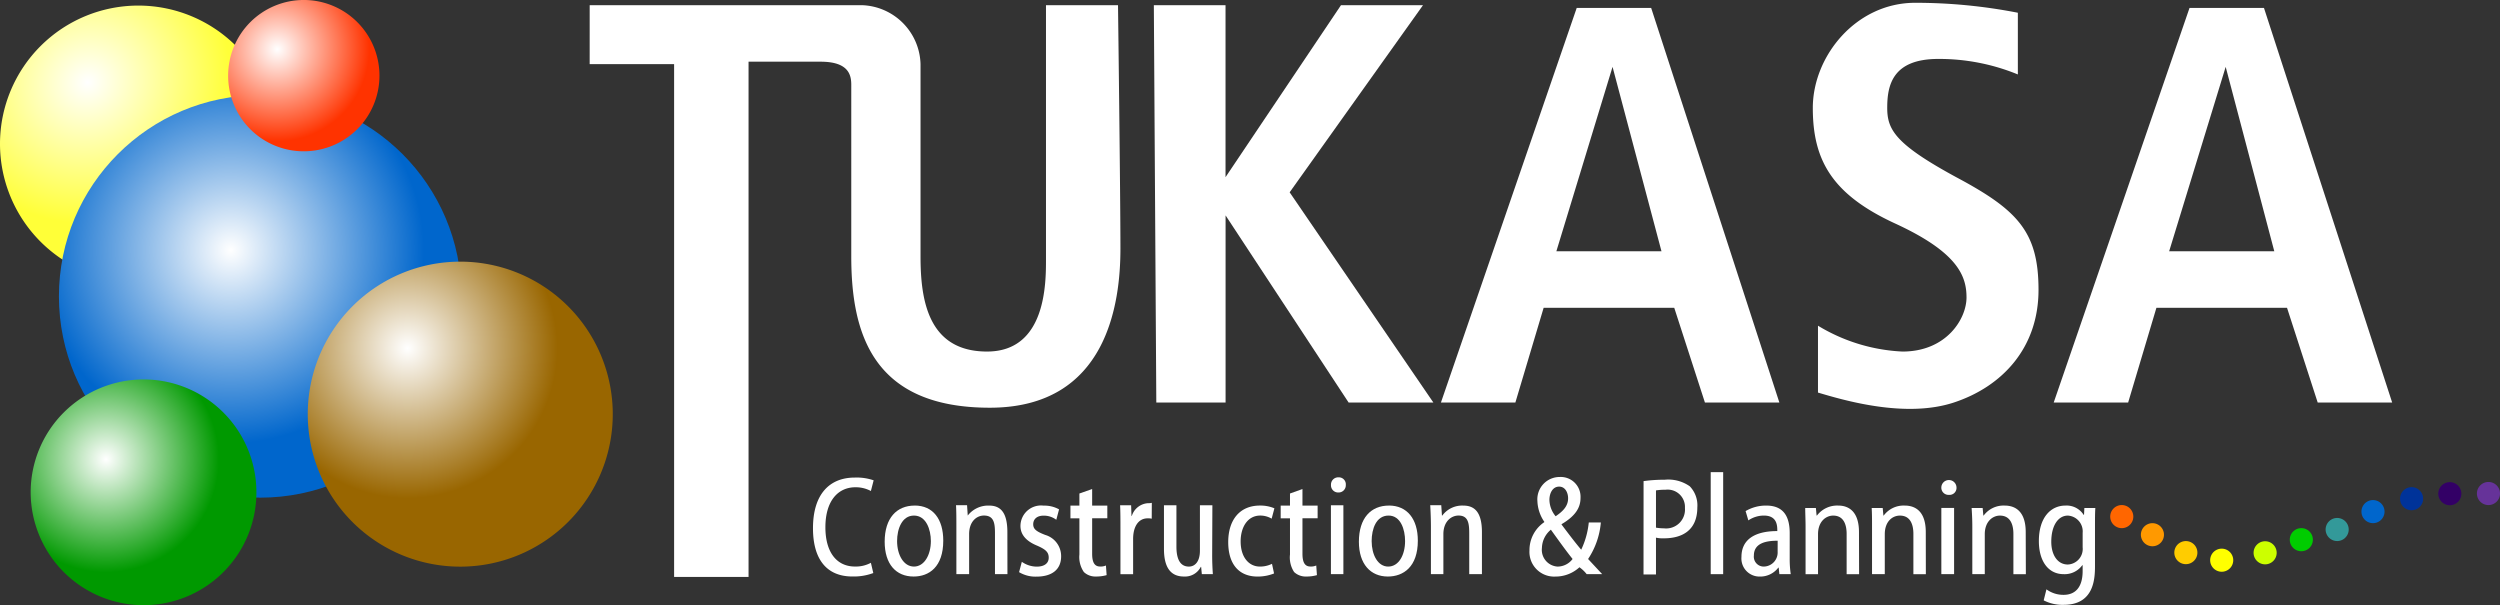 <svg xmlns="http://www.w3.org/2000/svg" xmlns:xlink="http://www.w3.org/1999/xlink" width="200.588" height="48.557" viewBox="0 0 200.588 48.557">
  <rect x="0" y="0" width="200.588" height="48.557" fill="#333333" stroke="none"/>
  <defs>
    <radialGradient id="radial-gradient" cx="0.317" cy="0.278" r="0.5" gradientTransform="matrix(0.606, 0.796, -0.835, 0.634, 0.357, -0.151)" gradientUnits="objectBoundingBox">
      <stop offset="0" stop-color="#fff"/>
      <stop offset="1" stop-color="#ffff38"/>
    </radialGradient>
    <radialGradient id="radial-gradient-2" cx="0.427" cy="0.385" r="0.5" gradientUnits="objectBoundingBox">
      <stop offset="0" stop-color="#fff"/>
      <stop offset="0.961" stop-color="#06c"/>
    </radialGradient>
    <radialGradient id="radial-gradient-3" cx="0.334" cy="0.354" r="0.5" gradientUnits="objectBoundingBox">
      <stop offset="0" stop-color="#fff"/>
      <stop offset="1" stop-color="#090"/>
    </radialGradient>
    <radialGradient id="radial-gradient-4" cx="0.325" cy="0.326" r="0.608" gradientUnits="objectBoundingBox">
      <stop offset="0" stop-color="#fff"/>
      <stop offset="1" stop-color="#f30"/>
    </radialGradient>
    <radialGradient id="radial-gradient-5" cx="0.327" cy="0.284" r="0.583" gradientTransform="translate(0)" gradientUnits="objectBoundingBox">
      <stop offset="0" stop-color="#fff"/>
      <stop offset="0.844" stop-color="#960"/>
    </radialGradient>
  </defs>
  <g id="logo-white" transform="translate(-649.653 -404.133)">
    <g id="グループ_33" data-name="グループ 33" transform="translate(714.884 442.016)">
      <path id="パス_612" data-name="パス 612" d="M677.888,424.823a2.546,2.546,0,0,1-1.272.3c-1.466,0-2.378-1.134-2.378-3.152,0-2.129,1.023-3.208,2.406-3.208a2.574,2.574,0,0,1,1.244.3l.221-.857a4.163,4.163,0,0,0-1.521-.221c-1.963,0-3.346,1.272-3.346,4.065,0,2.6,1.189,3.871,3.152,3.871a4.453,4.453,0,0,0,1.687-.276Z" transform="translate(-673.243 -417.55)" fill="#fff" fill-rule="evenodd"/>
      <path id="パス_613" data-name="パス 613" d="M679.028,421.651c0,1.106-.525,2.046-1.355,2.046s-1.355-.94-1.355-2.046c0-.968.387-2.046,1.355-2.046S679.028,420.711,679.028,421.651Zm-1.3-2.848c-1.438,0-2.406,1-2.406,2.9,0,1.8.913,2.793,2.323,2.793,1.244,0,2.378-.774,2.378-2.876C680.024,419.881,679.194,418.8,677.729,418.8Z" transform="translate(-669.571 -416.121)" fill="#fff" fill-rule="evenodd"/>
      <path id="パス_614" data-name="パス 614" d="M681.513,420.95c0-1.659-.608-2.129-1.466-2.129a2.077,2.077,0,0,0-1.714.8h0l-.055-.83h-.885c.028.47.028,1.134.028,1.714v3.816h1.023v-3.208c0-1.023.608-1.493,1.189-1.493.83,0,.885.664.885,1.466v3.235h1Z" transform="translate(-665.917 -416.138)" fill="#fff" fill-rule="evenodd"/>
      <path id="パス_615" data-name="パス 615" d="M682.431,419.107a2.413,2.413,0,0,0-1.245-.3,1.65,1.65,0,0,0-1.853,1.632c0,.636.387,1.189,1.327,1.576.691.3.94.525.94.968,0,.415-.3.719-.968.719a2.1,2.1,0,0,1-1.189-.387l-.221.83a2.556,2.556,0,0,0,1.383.359c1.272,0,1.991-.581,1.991-1.631a1.77,1.77,0,0,0-1.272-1.714c-.719-.276-.968-.47-.968-.857s.276-.691.829-.691a1.661,1.661,0,0,1,1.023.332Z" transform="translate(-662.687 -416.121)" fill="#fff" fill-rule="evenodd"/>
      <path id="パス_616" data-name="パス 616" d="M681.432,419.65h-.719v1.023h.719v2.9a2.112,2.112,0,0,0,.359,1.41,1.337,1.337,0,0,0,.968.359,3.064,3.064,0,0,0,.857-.111l-.055-.774a1.02,1.02,0,0,1-.47.083c-.442,0-.636-.332-.636-1.023v-2.848h1.217V419.65h-1.217v-1.327l-1.023.359Z" transform="translate(-660.057 -416.968)" fill="#fff" fill-rule="evenodd"/>
      <path id="パス_617" data-name="パス 617" d="M684.7,418.723a.938.938,0,0,1-.276.028,1.455,1.455,0,0,0-1.328,1.023h-.028l-.028-.857h-.885c.028.5.028,1.217.028,1.853v3.678H683.2v-2.82c0-1.023.442-1.659,1.161-1.659a1.238,1.238,0,0,1,.332.028Z" transform="translate(-657.515 -416.262)" fill="#fff" fill-rule="evenodd"/>
      <path id="パス_618" data-name="パス 618" d="M687.3,418.793h-1v3.65c0,.857-.387,1.272-.885,1.272-.719,0-1-.636-1-1.6v-3.318h-1V422.3c0,1.714.719,2.212,1.6,2.212a1.419,1.419,0,0,0,1.355-.774h.028l.055.581h.885c-.028-.415-.055-.912-.055-1.521Z" transform="translate(-655.255 -416.138)" fill="#fff" fill-rule="evenodd"/>
      <path id="パス_619" data-name="パス 619" d="M688.8,423.476a2.172,2.172,0,0,1-.968.221c-.885,0-1.548-.747-1.548-2.019,0-1.134.553-2.074,1.576-2.074a1.8,1.8,0,0,1,.912.249l.221-.83a2.86,2.86,0,0,0-1.161-.221c-1.631,0-2.544,1.161-2.544,2.931,0,1.8.885,2.765,2.35,2.765a3.51,3.51,0,0,0,1.327-.249Z" transform="translate(-651.972 -416.121)" fill="#fff" fill-rule="evenodd"/>
      <path id="パス_620" data-name="パス 620" d="M687.56,419.65h-.747v1.023h.747v2.9a2.136,2.136,0,0,0,.332,1.41,1.361,1.361,0,0,0,1,.359,3,3,0,0,0,.83-.111l-.055-.774a1.021,1.021,0,0,1-.47.083c-.442,0-.636-.332-.636-1.023v-2.848h1.217V419.65h-1.217v-1.327l-1,.359Z" transform="translate(-649.289 -416.968)" fill="#fff" fill-rule="evenodd"/>
      <path id="パス_621" data-name="パス 621" d="M689.268,420.223h-1v5.53h1Zm.194-1.631a.559.559,0,0,0-.581-.608.581.581,0,0,0-.608.608.574.574,0,0,0,.581.608A.58.58,0,0,0,689.462,418.591Z" transform="translate(-646.712 -417.568)" fill="#fff" fill-rule="evenodd"/>
      <path id="パス_622" data-name="パス 622" d="M692.788,421.651c0,1.106-.5,2.046-1.355,2.046-.83,0-1.327-.94-1.327-2.046,0-.968.359-2.046,1.355-2.046C692.429,419.6,692.788,420.711,692.788,421.651Zm-1.3-2.848c-1.438,0-2.406,1-2.406,2.9,0,1.8.94,2.793,2.323,2.793,1.244,0,2.406-.774,2.406-2.876C693.812,419.881,692.954,418.8,691.489,418.8Z" transform="translate(-645.282 -416.121)" fill="#fff" fill-rule="evenodd"/>
      <path id="パス_623" data-name="パス 623" d="M695.3,420.95c0-1.659-.636-2.129-1.493-2.129a1.978,1.978,0,0,0-1.687.8h-.028l-.055-.83h-.885c.028.47.055,1.134.055,1.714v3.816h1v-3.208c0-1.023.636-1.493,1.217-1.493.8,0,.857.664.857,1.466v3.235H695.3Z" transform="translate(-641.628 -416.138)" fill="#fff" fill-rule="evenodd"/>
      <path id="パス_624" data-name="パス 624" d="M696.411,418.747c.5,0,.719.5.719.94,0,.608-.387,1.023-1,1.438a2.13,2.13,0,0,1-.5-1.327C695.637,419.273,695.886,418.747,696.411,418.747Zm-.138,6.415a1.344,1.344,0,0,1-1.244-1.493,1.961,1.961,0,0,1,.719-1.466c.636.885,1.272,1.77,1.742,2.35A1.513,1.513,0,0,1,696.273,425.163Zm2.461-.608a6.235,6.235,0,0,0,1.023-2.931h-.968a6.591,6.591,0,0,1-.608,2.185c-.47-.553-1.078-1.355-1.576-2.019v-.028c1.079-.636,1.521-1.3,1.521-2.1a1.589,1.589,0,0,0-1.659-1.687,1.792,1.792,0,0,0-1.8,1.936,3.13,3.13,0,0,0,.553,1.659v.028a2.709,2.709,0,0,0-1.189,2.267,1.979,1.979,0,0,0,2.074,2.1,2.835,2.835,0,0,0,1.935-.747,2.786,2.786,0,0,1,.581.553h1.244Z" transform="translate(-636.544 -417.586)" fill="#fff" fill-rule="evenodd"/>
      <path id="パス_625" data-name="パス 625" d="M698.338,418.91a4.684,4.684,0,0,1,.774-.055,1.389,1.389,0,0,1,1.549,1.466,1.514,1.514,0,0,1-1.687,1.632,3.883,3.883,0,0,1-.636-.055Zm-1,6.747h1V422.7a2.373,2.373,0,0,0,.636.055c1.355,0,2.682-.553,2.682-2.489a2.2,2.2,0,0,0-.608-1.687,3,3,0,0,0-2.019-.525,11.81,11.81,0,0,0-1.687.111Z" transform="translate(-630.701 -417.445)" fill="#fff" fill-rule="evenodd"/>
      <path id="パス_626" data-name="パス 626" d="M700.288,417.833h-1v8.185h1v-8.185Z" transform="translate(-627.26 -417.833)" fill="#fff" fill-rule="evenodd"/>
      <path id="パス_627" data-name="パス 627" d="M703.086,422.508a1.13,1.13,0,0,1-1.106,1.189.793.793,0,0,1-.8-.885c0-1.023,1.023-1.189,1.908-1.189Zm.968-1.493c0-1.189-.387-2.212-1.88-2.212a3.216,3.216,0,0,0-1.659.442l.221.747a2.216,2.216,0,0,1,1.244-.387c1.079,0,1.079.83,1.079,1.244-1.825,0-2.876.691-2.876,2.074a1.452,1.452,0,0,0,1.466,1.576,1.821,1.821,0,0,0,1.493-.719h.028l.055.525h.912a8.4,8.4,0,0,1-.083-1.272Z" transform="translate(-625.688 -416.121)" fill="#fff" fill-rule="evenodd"/>
      <path id="パス_628" data-name="パス 628" d="M706.347,420.932c0-1.659-.83-2.129-1.659-2.129a2.036,2.036,0,0,0-1.714.8h-.028L702.89,419h-.857c0,.442.028.913.028,1.493v3.816h1V421.1c0-1.023.636-1.493,1.217-1.493.8,0,1.078.664,1.078,1.466v3.235h1Z" transform="translate(-622.422 -416.121)" fill="#fff" fill-rule="evenodd"/>
      <path id="パス_629" data-name="パス 629" d="M708.3,420.932c0-1.659-.83-2.129-1.687-2.129a1.978,1.978,0,0,0-1.687.8H704.9l-.055-.608h-.885c.028.442.028.913.028,1.493v3.816h1.023V421.1c0-1.023.608-1.493,1.217-1.493.8,0,1.078.664,1.078,1.466v3.235h1Z" transform="translate(-619.016 -416.121)" fill="#fff" fill-rule="evenodd"/>
      <path id="パス_630" data-name="パス 630" d="M707.006,420.3h-1.023v5.309h1.023Zm.193-1.632a.608.608,0,1,0-1.217,0,.574.574,0,0,0,.608.581A.559.559,0,0,0,707.2,418.671Z" transform="translate(-615.45 -417.427)" fill="#fff" fill-rule="evenodd"/>
      <path id="パス_631" data-name="パス 631" d="M711.2,420.932c0-1.659-.829-2.129-1.687-2.129a1.978,1.978,0,0,0-1.687.8H707.8l-.055-.608h-.885c.028.442.055.913.055,1.493v3.816h1V421.1c0-1.023.636-1.493,1.217-1.493.8,0,1.079.664,1.079,1.466v3.235h1Z" transform="translate(-613.897 -416.121)" fill="#fff" fill-rule="evenodd"/>
      <path id="パス_632" data-name="パス 632" d="M712.325,422.149a1.253,1.253,0,0,1-1.189,1.383c-.83,0-1.328-.774-1.328-1.825,0-1.3.553-2.1,1.328-2.1a1.267,1.267,0,0,1,1.189,1.383Zm.138-3.152-.028.553h-.028a1.619,1.619,0,0,0-1.466-.747c-1.161,0-2.129.94-2.129,2.848,0,1.6.747,2.655,1.991,2.655a1.746,1.746,0,0,0,1.493-.719h.028v.47c0,1.355-.636,1.908-1.521,1.908a2.276,2.276,0,0,1-1.383-.442l-.221.885a3.279,3.279,0,0,0,1.6.359c2.433,0,2.516-2.074,2.516-3.125v-3.208c0-.608,0-1.051.028-1.438Z" transform="translate(-610.454 -416.121)" fill="#fff" fill-rule="evenodd"/>
    </g>
    <path id="パス_633" data-name="パス 633" d="M666.763,404.283h21.818a4.863,4.863,0,0,1,4.728,4.729v15.43c0,3.456.581,7.632,5.337,7.632s4.729-5.53,4.729-7.411v-20.38h5.779s.194,15.181.194,19.55c0,4.341-1.051,12.748-10.48,12.748s-11.116-6-11.116-12.139V410.671c0-.8-.221-1.853-2.461-1.853H679.51v41.34h-5.973V409.012h-6.775Z" transform="translate(30.203 0.265)" fill="#fff" fill-rule="evenodd"/>
    <path id="パス_634" data-name="パス 634" d="M683.133,404.283h5.752v13.8l9.264-13.8h6.581l-10.7,15.015,11.531,16.868h-6.8l-9.872-15.015v15.015h-5.558Z" transform="translate(59.099 0.265)" fill="#fff" fill-rule="evenodd"/>
    <path id="パス_635" data-name="パス 635" d="M691.463,436.025h5.973l2.268-7.6h10.48l2.461,7.6h5.973l-10.287-31.662h-5.973Zm9.263-12.139,4.507-14.794,3.926,14.794Z" transform="translate(73.803 0.406)" fill="#fff" fill-rule="evenodd"/>
    <path id="パス_636" data-name="パス 636" d="M709.243,436.025h5.973l2.268-7.6h10.48l2.461,7.6H736.4l-10.286-31.662h-5.973Zm9.264-12.139,4.535-14.794,3.9,14.794Z" transform="translate(105.189 0.406)" fill="#fff" fill-rule="evenodd"/>
    <path id="パス_637" data-name="パス 637" d="M718.706,405.015v4.95a16.614,16.614,0,0,0-6.388-1.244c-3.706,0-4.093,2.157-4.093,3.927,0,1.742.636,2.9,5.53,5.558,4.922,2.627,6.609,4.369,6.609,9.042s-2.931,7.77-6.8,9.042-8.766-.166-10.895-.8v-5.365a14.327,14.327,0,0,0,6.775,2.074c3.539,0,5.143-2.627,5.143-4.341s-.691-3.622-5.752-5.945c-5.088-2.35-6.581-5.116-6.581-9.263s3.457-8.434,8.213-8.434A42.712,42.712,0,0,1,718.706,405.015Z" transform="translate(92.85 0.141)" fill="#fff" fill-rule="evenodd"/>
    <g id="グループ_34" data-name="グループ 34" transform="translate(818.967 442.818)">
      <path id="パス_638" data-name="パス 638" d="M710.883,419.705a.926.926,0,0,1,1.853,0,.926.926,0,1,1-1.853,0Z" transform="translate(-710.883 -416.94)" fill="#f60" fill-rule="evenodd"/>
      <path id="パス_639" data-name="パス 639" d="M711.773,420.226a.926.926,0,1,1,.94.94A.927.927,0,0,1,711.773,420.226Z" transform="translate(-709.312 -416.022)" fill="#f90" fill-rule="evenodd"/>
      <path id="パス_640" data-name="パス 640" d="M712.743,420.773a.926.926,0,1,1,.912.912A.927.927,0,0,1,712.743,420.773Z" transform="translate(-707.6 -415.104)" fill="#fc0" fill-rule="evenodd"/>
      <path id="パス_641" data-name="パス 641" d="M713.783,420.993a.926.926,0,1,1,.912.912A.927.927,0,0,1,713.783,420.993Z" transform="translate(-705.764 -414.716)" fill="#ff0" fill-rule="evenodd"/>
      <path id="パス_642" data-name="パス 642" d="M715.043,420.773a.926.926,0,1,1,1.853,0,.926.926,0,0,1-1.853,0Z" transform="translate(-703.54 -415.104)" fill="#cf0" fill-rule="evenodd"/>
      <path id="パス_643" data-name="パス 643" d="M716.093,420.375a.926.926,0,0,1,1.853,0,.926.926,0,1,1-1.853,0Z" transform="translate(-701.686 -415.758)" fill="#0c0" fill-rule="evenodd"/>
      <path id="パス_644" data-name="パス 644" d="M717.133,420.1a.926.926,0,1,1,.913.913A.927.927,0,0,1,717.133,420.1Z" transform="translate(-699.85 -416.287)" fill="#399" fill-rule="evenodd"/>
      <path id="パス_645" data-name="パス 645" d="M718.173,419.583a.926.926,0,1,1,.913.913A.927.927,0,0,1,718.173,419.583Z" transform="translate(-698.015 -417.205)" fill="#06c" fill-rule="evenodd"/>
      <path id="パス_646" data-name="パス 646" d="M719.293,419.186a.926.926,0,0,1,1.853,0,.926.926,0,1,1-1.853,0Z" transform="translate(-696.038 -417.858)" fill="#039" fill-rule="evenodd"/>
      <path id="パス_647" data-name="パス 647" d="M720.4,419.036a.926.926,0,1,1,.94.94A.927.927,0,0,1,720.4,419.036Z" transform="translate(-694.078 -418.123)" fill="#306" fill-rule="evenodd"/>
      <path id="パス_648" data-name="パス 648" d="M721.523,419.036a.926.926,0,0,1,1.853,0,.926.926,0,1,1-1.853,0Z" transform="translate(-692.101 -418.123)" fill="#639" fill-rule="evenodd"/>
    </g>
    <path id="パス_649" data-name="パス 649" d="M649.653,415.4a11.1,11.1,0,1,1,11.089,11.116A11.111,11.111,0,0,1,649.653,415.4Z" transform="translate(0 0.265)" fill-rule="evenodd" fill="url(#radial-gradient)"/>
    <circle id="楕円形_9" data-name="楕円形 9" cx="16.149" cy="16.149" r="16.149" transform="translate(654.381 411.765)" fill="url(#radial-gradient-2)"/>
    <path id="パス_650" data-name="パス 650" d="M650.543,424.213a9.056,9.056,0,1,1,9.042,9.042A9.069,9.069,0,0,1,650.543,424.213Z" transform="translate(1.571 19.435)" fill-rule="evenodd" fill="url(#radial-gradient-3)"/>
    <path id="パス_651" data-name="パス 651" d="M656.273,410.216a6.07,6.07,0,1,1,6.056,6.056A6.06,6.06,0,0,1,656.273,410.216Z" transform="translate(11.686 0)" fill-rule="evenodd" fill="url(#radial-gradient-4)"/>
    <path id="パス_652" data-name="パス 652" d="M658.583,423.973A12.236,12.236,0,1,1,670.805,436.2,12.232,12.232,0,0,1,658.583,423.973Z" transform="translate(15.763 13.398)" fill-rule="evenodd" fill="url(#radial-gradient-5)"/>
  </g>
</svg>

